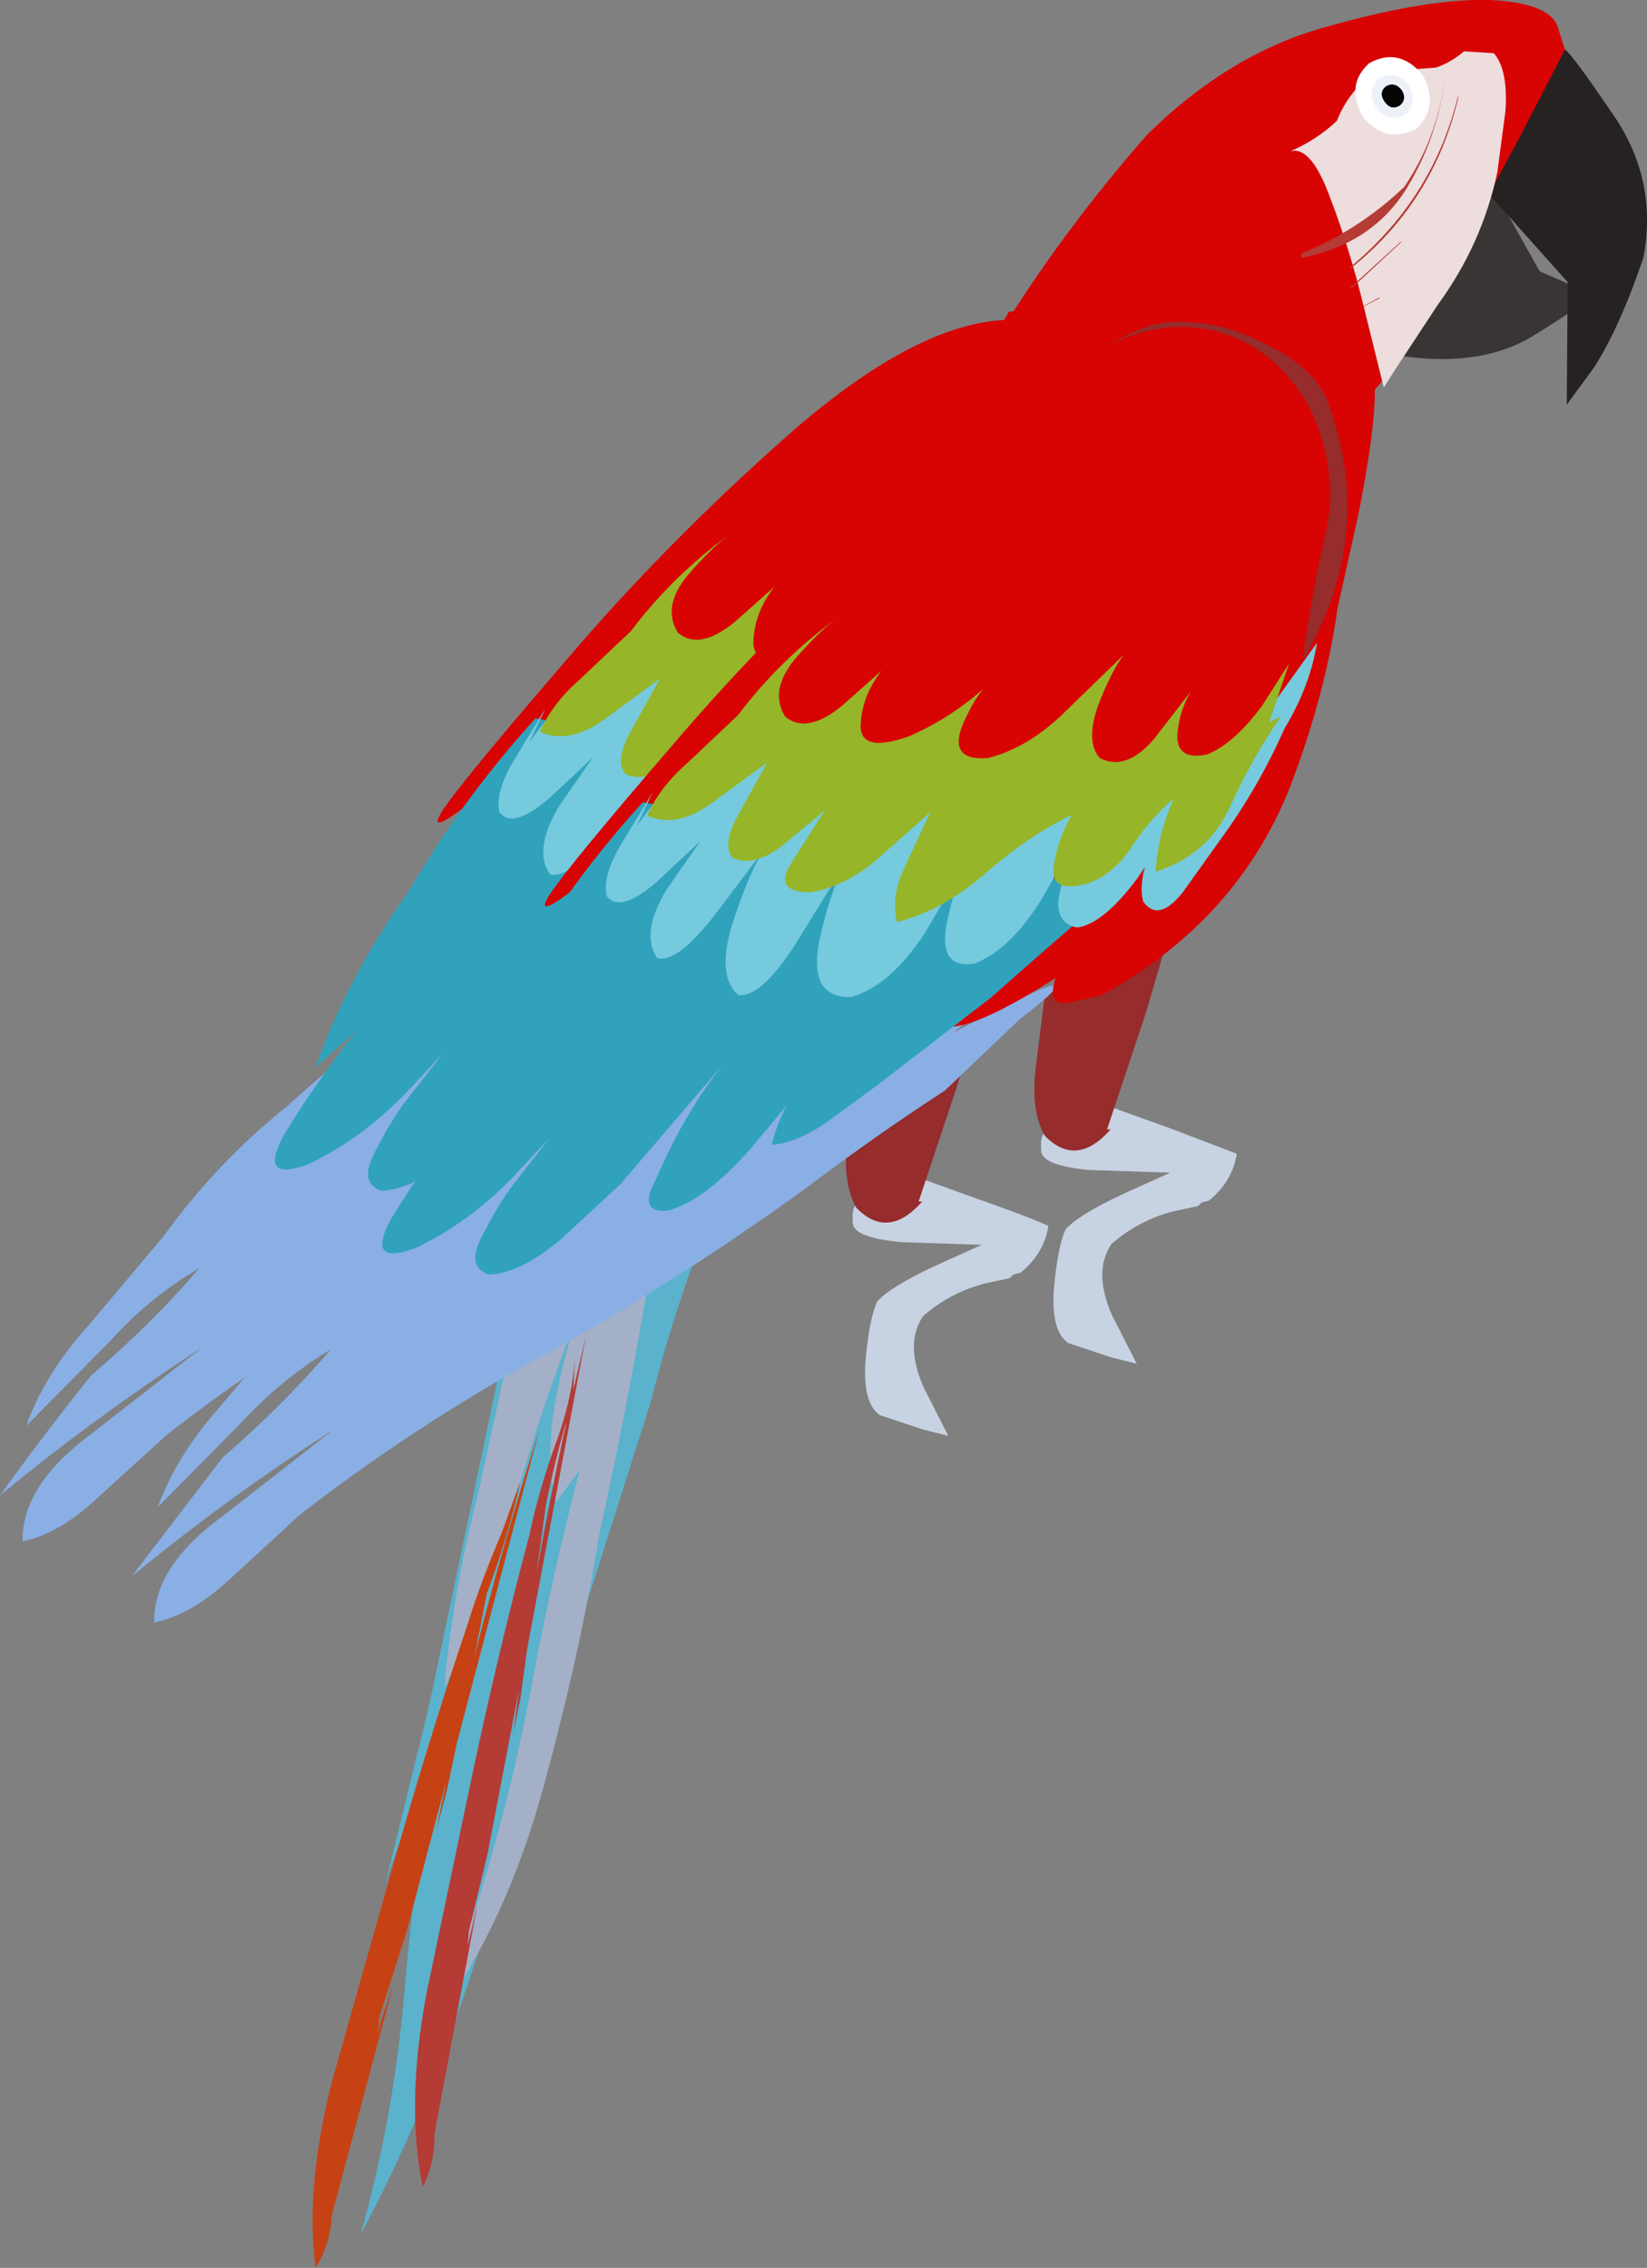 <?xml version="1.0" encoding="UTF-8" standalone="no"?>
<svg xmlns:xlink="http://www.w3.org/1999/xlink" height="125.8px" width="91.35px" xmlns="http://www.w3.org/2000/svg">
  <rect width="100%" height="100%" fill="#808080" stroke="none"/>
  <g transform="matrix(1.0, 0.0, 0.0, 1.0, 0.0, 0.6)">
    <path d="M47.3 67.25 Q47.25 66.4 47.45 66.3 L50.45 64.55 54.35 65.95 Q57.05 66.9 58.15 67.4 57.9 68.95 56.6 70.0 L56.2 70.1 56.0 70.3 54.6 70.6 Q52.7 71.1 51.2 72.4 50.15 73.95 51.25 76.4 L52.6 79.05 51.2 78.7 48.8 77.9 Q47.85 77.25 48.0 74.95 48.2 72.6 48.65 71.6 49.35 70.8 51.8 69.65 L54.45 68.45 49.95 68.3 Q47.35 68.05 47.3 67.25" fill="#c7d2e2" fill-rule="evenodd" stroke="none"/>
    <path d="M54.1 56.2 L53.1 59.6 50.95 66.05 51.15 66.05 Q49.25 68.2 47.5 66.4 46.7 65.0 47.0 62.6 L47.5 58.6 50.65 56.95 Q52.55 55.85 52.8 57.1 L54.1 56.2" fill="#962c2c" fill-rule="evenodd" stroke="none"/>
    <path d="M57.75 63.25 Q57.7 62.4 57.9 62.3 L60.9 60.55 64.8 61.95 68.6 63.4 Q68.35 64.95 67.05 66.0 L66.65 66.1 66.45 66.3 65.05 66.6 Q63.15 67.1 61.65 68.4 60.6 69.95 61.7 72.4 L63.05 75.05 61.65 74.7 59.25 73.9 Q58.3 73.25 58.45 70.95 58.65 68.6 59.1 67.6 59.8 66.8 62.25 65.65 L64.9 64.45 60.4 64.3 Q57.8 64.05 57.75 63.25" fill="#c7d2e2" fill-rule="evenodd" stroke="none"/>
    <path d="M64.55 52.2 L63.55 55.6 61.4 62.05 61.6 62.05 Q59.7 64.2 57.95 62.4 57.15 61.0 57.45 58.6 L57.95 54.6 61.1 52.95 Q63.0 51.85 63.25 53.1 L64.55 52.2" fill="#962c2c" fill-rule="evenodd" stroke="none"/>
    <path d="M45.1 52.4 Q45.35 53.95 44.25 55.15 L41.8 57.05 45.1 55.4 Q41.25 57.9 37.55 60.7 30.75 65.65 23.45 69.75 16.0 73.75 9.3 78.95 L5.5 82.4 Q3.3 84.5 1.25 84.9 1.2 81.8 5.05 78.95 L11.2 74.15 Q5.35 77.95 0.0 82.35 2.45 78.95 5.05 75.7 8.4 72.85 11.05 69.75 8.3 71.35 6.05 73.85 L1.45 78.5 Q2.5 75.6 4.8 73.05 L9.05 68.0 Q12.05 63.85 16.0 60.7 19.4 57.6 23.1 54.85 L27.5 51.75 28.9 51.5 30.3 51.95 39.05 52.95 Q42.0 53.5 45.0 53.05 L45.1 52.4" fill="#89afe5" fill-rule="evenodd" stroke="none"/>
    <path d="M55.95 16.7 L61.0 15.95 Q65.45 15.35 67.4 16.35 68.5 17.5 68.55 24.05 68.55 30.55 65.7 38.15 62.8 45.75 55.15 49.95 L53.45 50.35 Q52.05 50.65 52.6 49.0 48.6 51.55 46.9 51.7 45.25 51.85 45.3 50.85 41.4 53.3 39.6 53.0 37.85 52.65 38.45 51.3 38.9 50.5 37.05 52.05 35.15 53.6 33.05 52.05 32.6 51.25 32.75 50.25 L32.9 49.2 Q32.85 49.4 31.5 50.25 30.15 51.05 28.5 49.65 27.85 49.05 28.5 47.7 L29.25 46.2 27.0 47.3 Q25.1 48.2 25.75 46.5 L27.95 42.45 25.65 44.25 Q23.65 45.75 24.55 44.35 25.65 42.7 31.25 36.2 36.85 29.6 43.75 23.5 50.7 17.4 55.7 17.15 L55.95 16.7" fill="#d80303" fill-rule="evenodd" stroke="none"/>
    <path d="M55.75 44.1 Q56.05 44.15 55.35 44.7 L54.2 45.55 49.0 50.1 Q46.0 52.7 42.7 54.95 L39.9 57.0 Q38.25 58.15 36.85 58.25 37.15 57.05 37.7 56.05 L35.7 58.45 Q33.15 61.35 31.1 61.9 29.7 62.05 30.15 60.75 L31.2 58.5 Q32.4 56.05 34.1 53.85 L28.45 60.45 25.15 63.5 Q22.9 65.4 21.15 65.45 19.85 65.0 20.85 63.2 21.8 61.35 22.6 60.35 L24.55 57.85 22.45 60.1 Q19.95 62.65 17.05 64.0 14.3 65.0 15.75 62.35 17.55 59.4 19.75 56.6 L17.5 58.6 Q19.3 53.55 22.6 48.95 25.65 43.7 29.7 39.25 L55.75 44.1" fill="#31a2bc" fill-rule="evenodd" stroke="none"/>
    <path d="M63.55 35.35 L67.1 30.4 Q66.7 32.85 65.3 35.15 63.85 38.45 61.65 41.45 L59.65 44.25 Q58.3 45.95 57.45 44.75 57.25 43.95 57.55 42.85 L57.15 43.45 Q55.25 46.0 53.8 46.2 52.15 45.9 53.1 43.35 L54.25 40.35 51.9 44.5 Q50.15 47.4 48.1 48.2 46.0 48.55 46.6 45.75 L47.2 43.35 45.35 46.5 Q43.45 49.4 41.3 50.05 38.85 50.15 39.5 46.9 40.1 44.2 40.9 42.7 L38.4 46.75 Q36.35 50.1 35.0 49.95 33.7 48.8 34.8 45.6 35.6 43.25 36.3 42.05 L33.85 45.3 Q31.65 48.2 30.5 47.9 29.55 46.5 31.05 44.05 L32.9 41.4 30.55 43.6 Q28.45 45.45 27.7 44.45 27.45 43.3 28.55 41.5 L30.25 38.7 29.35 40.6 Q30.95 38.3 33.15 36.45 L34.5 35.25 Q34.85 35.25 36.15 35.95 L40.2 37.15 Q45.15 38.3 50.25 38.15 L54.9 38.25 58.7 38.8 Q61.6 38.05 63.55 35.35" fill="#76cadd" fill-rule="evenodd" stroke="none"/>
    <path d="M65.1 34.5 Q63.55 36.7 62.3 39.45 61.05 42.2 58.15 43.1 58.25 41.1 59.15 39.05 57.95 40.05 56.9 41.6 55.9 43.2 54.4 43.75 52.25 44.35 52.5 42.75 52.75 41.2 53.5 39.95 51.1 41.1 48.7 43.2 46.35 45.25 43.8 45.9 43.45 44.45 44.25 42.8 L45.65 39.8 42.6 42.5 Q40.85 43.95 39.0 44.25 36.9 44.25 37.95 42.6 L39.8 39.7 37.45 41.65 Q35.9 42.85 34.7 42.35 34.05 41.6 35.05 39.85 L36.6 37.05 33.45 39.35 Q31.55 40.7 29.95 40.0 30.6 38.45 32.2 37.05 L35.0 34.4 Q37.3 31.35 40.45 29.05 39.45 29.8 38.15 31.3 36.7 33.05 37.6 34.5 38.8 35.5 40.75 33.9 L42.95 31.95 Q41.9 33.3 41.8 34.8 41.6 36.6 44.45 35.6 46.75 34.6 48.6 32.95 L47.7 34.4 Q46.35 37.0 48.85 36.8 51.0 36.25 52.95 34.4 L56.4 31.05 Q55.7 31.95 54.95 33.9 54.25 35.9 55.05 36.8 56.5 37.55 58.05 35.75 L60.1 33.1 Q59.45 34.2 59.35 35.5 59.3 36.95 61.0 36.6 62.5 36.0 64.05 33.9 L65.55 31.55 64.45 34.8 65.1 34.5" fill="#96b528" fill-rule="evenodd" stroke="none"/>
    <path d="M40.35 64.2 Q40.05 65.85 39.25 67.35 37.35 72.15 36.1 77.15 L30.4 95.05 Q28.45 102.0 25.95 109.45 23.45 116.9 20.0 123.35 21.85 116.8 22.45 109.7 23.05 102.65 24.2 95.95 22.7 99.95 21.35 104.0 L23.8 94.0 27.95 74.25 Q28.65 70.8 31.15 66.05 33.65 61.3 38.1 61.45 40.75 62.1 40.35 64.2" fill="#5ab2cc" fill-rule="evenodd" stroke="none"/>
    <path d="M28.85 71.6 L36.8 62.8 37.25 61.9 Q35.75 73.15 33.25 84.45 32.2 91.0 30.15 98.5 28.1 106.05 24.2 111.4 27.8 102.2 29.6 92.3 30.7 86.5 32.15 80.95 L30.85 82.7 Q30.25 80.45 30.75 77.45 31.25 74.5 32.15 72.1 30.1 77.2 28.6 82.55 27.0 87.9 24.65 93.05 25.1 87.75 26.5 82.35 L28.85 71.6" fill="#a4b0c8" fill-rule="evenodd" stroke="none"/>
    <path d="M52.85 56.7 Q56.7 54.65 58.05 54.15 59.55 53.65 56.6 55.9 L52.4 59.9 Q48.55 62.4 44.85 65.2 38.05 70.15 30.75 74.25 23.3 78.25 16.6 83.45 L12.8 86.95 Q10.6 89.0 8.55 89.4 8.5 86.3 12.35 83.5 L18.5 78.7 Q12.65 82.45 7.3 86.85 L12.35 80.25 Q15.7 77.35 18.35 74.25 15.6 75.9 13.35 78.35 L8.75 83.0 Q9.8 80.15 12.1 77.55 L16.35 72.5 Q19.35 68.35 23.3 65.2 26.7 62.15 30.4 59.35 L34.8 56.25 36.2 56.0 37.6 56.5 46.35 57.5 Q49.3 58.0 55.65 54.45 L52.85 56.7" fill="#89afe5" fill-rule="evenodd" stroke="none"/>
    <path d="M61.9 21.35 L66.95 20.6 Q71.4 20.0 73.35 21.0 74.45 22.15 74.5 28.7 74.5 35.2 71.65 42.8 68.75 50.4 61.1 54.6 L59.4 55.0 Q58.0 55.3 58.55 53.65 54.55 56.2 52.85 56.35 51.2 56.5 51.25 55.5 47.35 57.95 45.55 57.65 43.8 57.3 44.4 55.95 44.85 55.15 43.0 56.7 41.1 58.25 39.0 56.7 38.55 55.9 38.7 54.9 L38.85 53.85 37.45 54.9 Q36.1 55.7 34.45 54.3 33.8 53.7 34.45 52.35 L35.2 50.85 32.95 51.95 Q31.05 52.85 31.7 51.15 L33.9 47.1 31.6 48.9 Q29.6 50.4 30.5 49.0 31.6 47.35 37.2 40.85 42.8 34.25 49.7 28.15 56.65 22.05 61.65 21.8 L61.9 21.35" fill="#d80303" fill-rule="evenodd" stroke="none"/>
    <path d="M61.7 48.75 Q62.0 48.8 61.3 49.35 L60.15 50.2 Q57.6 52.4 54.95 54.75 L48.65 59.6 45.85 61.65 Q44.2 62.8 42.8 62.9 43.1 61.7 43.65 60.7 L41.65 63.1 Q39.1 66.0 37.05 66.55 35.65 66.7 36.1 65.4 L37.15 63.15 Q38.35 60.7 40.05 58.5 L34.4 65.1 31.1 68.15 Q28.85 70.05 27.1 70.1 25.8 69.65 26.8 67.85 27.75 66.0 28.55 65.0 L30.5 62.5 28.4 64.75 Q25.9 67.3 23.0 68.65 20.25 69.65 21.7 67.0 23.5 64.05 25.7 61.25 L23.45 63.25 Q25.25 58.2 28.55 53.6 31.6 48.35 35.65 43.9 L61.7 48.75" fill="#31a2bc" fill-rule="evenodd" stroke="none"/>
    <path d="M69.5 40.0 L73.05 35.05 Q72.65 37.5 71.25 39.8 69.8 43.1 67.6 46.1 L65.6 48.9 Q64.25 50.6 63.4 49.4 63.2 48.6 63.5 47.5 L63.1 48.1 Q61.2 50.65 59.75 50.85 58.1 50.55 59.05 48.0 L60.2 45.0 57.85 49.15 Q56.1 52.05 54.05 52.85 51.95 53.2 52.55 50.4 L53.15 48.0 51.3 51.15 Q49.4 54.05 47.25 54.7 44.8 54.8 45.45 51.55 46.05 48.85 46.85 47.35 L44.35 51.4 Q42.3 54.75 40.95 54.6 39.65 53.45 40.75 50.25 41.55 47.9 42.25 46.7 L39.8 49.95 Q37.6 52.85 36.45 52.55 35.5 51.15 37.0 48.7 L38.85 46.05 36.5 48.25 Q34.4 50.1 33.65 49.1 33.4 47.95 34.5 46.15 L36.2 43.35 35.3 45.25 Q36.9 42.95 39.1 41.1 L40.45 39.9 Q40.8 39.9 42.1 40.6 L46.15 41.8 Q51.1 42.95 56.2 42.8 L60.85 42.9 64.65 43.45 Q67.55 42.7 69.5 40.0" fill="#76cadd" fill-rule="evenodd" stroke="none"/>
    <path d="M71.05 39.15 Q69.5 41.35 68.25 44.1 67.0 46.85 64.1 47.75 64.2 45.75 65.1 43.7 63.9 44.7 62.85 46.25 61.85 47.85 60.35 48.4 58.2 49.0 58.45 47.4 58.7 45.85 59.45 44.6 57.05 45.75 54.65 47.85 52.3 49.9 49.75 50.55 49.4 49.1 50.2 47.45 L51.6 44.45 48.55 47.15 Q46.8 48.6 44.95 48.9 42.85 48.9 43.9 47.25 L45.75 44.35 43.4 46.3 Q41.85 47.5 40.65 47.0 40.0 46.25 41.0 44.5 L42.55 41.7 39.4 44.0 Q37.5 45.35 35.9 44.65 36.55 43.1 38.15 41.7 L40.95 39.05 Q43.25 36.0 46.4 33.7 45.4 34.45 44.1 35.95 42.65 37.7 43.55 39.15 44.75 40.15 46.7 38.55 L48.9 36.6 Q47.85 37.95 47.75 39.45 47.55 41.25 50.4 40.25 52.7 39.25 54.55 37.6 54.05 38.2 53.65 39.05 52.3 41.65 54.8 41.45 56.95 40.9 58.9 39.05 L62.35 35.7 Q61.65 36.6 60.9 38.55 60.2 40.55 61.0 41.45 62.45 42.2 64.0 40.4 L66.05 37.75 Q65.4 38.85 65.3 40.15 65.25 41.6 66.95 41.25 68.45 40.65 70.0 38.55 L71.5 36.2 70.4 39.45 71.05 39.15" fill="#96b528" fill-rule="evenodd" stroke="none"/>
    <path d="M25.9 89.6 Q26.7 87.05 27.8 84.5 L28.85 81.6 Q28.2 84.6 27.0 87.8 L26.3 91.35 Q27.9 85.0 29.9 78.75 L25.35 96.05 24.8 98.65 24.2 100.95 24.35 100.2 24.75 98.2 22.55 106.55 21.05 111.25 20.95 112.15 21.1 111.6 21.8 109.55 18.4 122.3 18.4 122.35 Q18.3 123.95 17.5 125.2 16.9 120.6 18.5 114.55 L21.5 103.95 Q23.55 96.6 25.9 89.6" fill="#c64214" fill-rule="evenodd" stroke="none"/>
    <path d="M31.4 78.35 L31.35 78.45 Q30.75 80.55 30.3 82.75 L29.75 86.7 Q30.5 82.5 31.4 78.35 M31.8 76.5 L32.5 73.5 29.25 90.8 28.85 93.7 28.4 95.85 28.5 95.3 28.8 93.05 27.05 102.2 26.0 106.55 25.95 107.3 26.05 106.85 26.5 104.95 24.1 117.75 24.1 117.85 Q24.1 119.45 23.45 120.7 22.5 116.2 23.65 110.0 L25.9 99.25 Q27.45 91.75 29.35 84.6 29.9 82.0 30.85 79.4 31.8 76.8 31.9 74.45 L31.8 76.5" fill="#b53b35" fill-rule="evenodd" stroke="none"/>
    <path d="M82.9 10.0 L85.4 14.45 88.25 15.7 Q88.2 16.1 85.0 18.05 81.8 20.0 76.55 18.95 75.65 17.9 79.0 14.2 L82.9 10.0" fill="#3a3535" fill-rule="evenodd" stroke="none"/>
    <path d="M86.8 2.15 Q87.2 2.4 89.6 5.95 91.95 9.5 91.15 13.7 89.8 17.65 88.4 19.8 L86.9 21.85 86.95 15.05 81.9 9.4 86.8 2.15" fill="#262222" fill-rule="evenodd" stroke="none"/>
    <path d="M86.8 2.15 L84.4 6.8 79.7 15.55 Q77.2 20.1 76.25 21.0 76.3 23.05 75.35 27.9 L74.15 33.3 51.85 23.95 Q52.0 23.45 55.5 17.8 59.0 12.15 63.6 6.9 68.25 2.3 73.7 0.85 79.2 -0.7 82.65 -0.6 85.75 -0.45 86.35 0.75 L86.8 2.15" fill="#d80303" fill-rule="evenodd" stroke="none"/>
    <path d="M83.05 8.95 Q82.2 12.95 79.75 16.3 L77.35 19.95 76.75 20.9 75.65 16.45 Q74.85 13.15 73.75 10.3 72.7 7.45 71.55 7.8 73.05 7.15 74.15 6.1 74.8 4.45 76.25 3.4 L79.65 3.15 Q80.5 2.85 81.2 2.25 L82.85 2.35 Q83.65 3.25 83.5 5.55 L83.05 8.95" fill="#eddddd" fill-rule="evenodd" stroke="none"/>
    <path d="M78.9 3.55 Q79.85 5.3 78.55 6.55 76.85 7.4 75.6 5.9 74.6 4.1 75.95 2.9 77.6 2.0 78.9 3.55" fill="#ffffff" fill-rule="evenodd" stroke="none"/>
    <path d="M78.1 4.1 Q78.7 5.05 77.95 5.75 77.05 6.25 76.35 5.4 75.75 4.4 76.5 3.75 77.45 3.25 78.1 4.1" fill="#edf2f9" fill-rule="evenodd" stroke="none"/>
    <path d="M77.75 4.4 Q78.05 4.9 77.65 5.25 77.15 5.55 76.8 5.05 76.45 4.55 76.85 4.2 77.35 3.9 77.75 4.4" fill="#050505" fill-rule="evenodd" stroke="none"/>
    <path d="M80.2 3.0 Q79.95 6.65 78.05 9.8 76.15 12.9 72.25 13.7 72.1 13.65 72.2 13.45 75.4 12.15 77.9 9.75 79.95 6.7 80.2 3.0" fill="#b53b35" fill-rule="evenodd" stroke="none"/>
    <path d="M80.85 4.8 L80.9 4.75 Q79.55 10.6 74.9 14.3 L74.85 14.25 Q79.45 10.45 80.85 4.8" fill="#b53b35" fill-rule="evenodd" stroke="none"/>
    <path d="M77.7 12.85 L74.95 15.4 74.9 15.35 77.7 12.8 77.7 12.85" fill="#b53b35" fill-rule="evenodd" stroke="none"/>
    <path d="M76.5 15.9 L76.5 15.95 75.65 16.4 75.6 16.4 76.5 15.9" fill="#b53b35" fill-rule="evenodd" stroke="none"/>
    <path d="M70.8 18.8 Q72.85 19.95 73.55 21.45 76.45 28.95 72.25 36.05 72.7 32.55 73.5 29.1 74.3 25.65 72.75 22.25 71.0 18.9 67.85 17.9 64.75 16.9 61.4 18.6 63.1 17.6 64.05 17.4 65.05 17.1 67.15 17.4 68.8 17.7 70.8 18.8" fill="#962c2c" fill-rule="evenodd" stroke="none"/>
  </g>
</svg>
